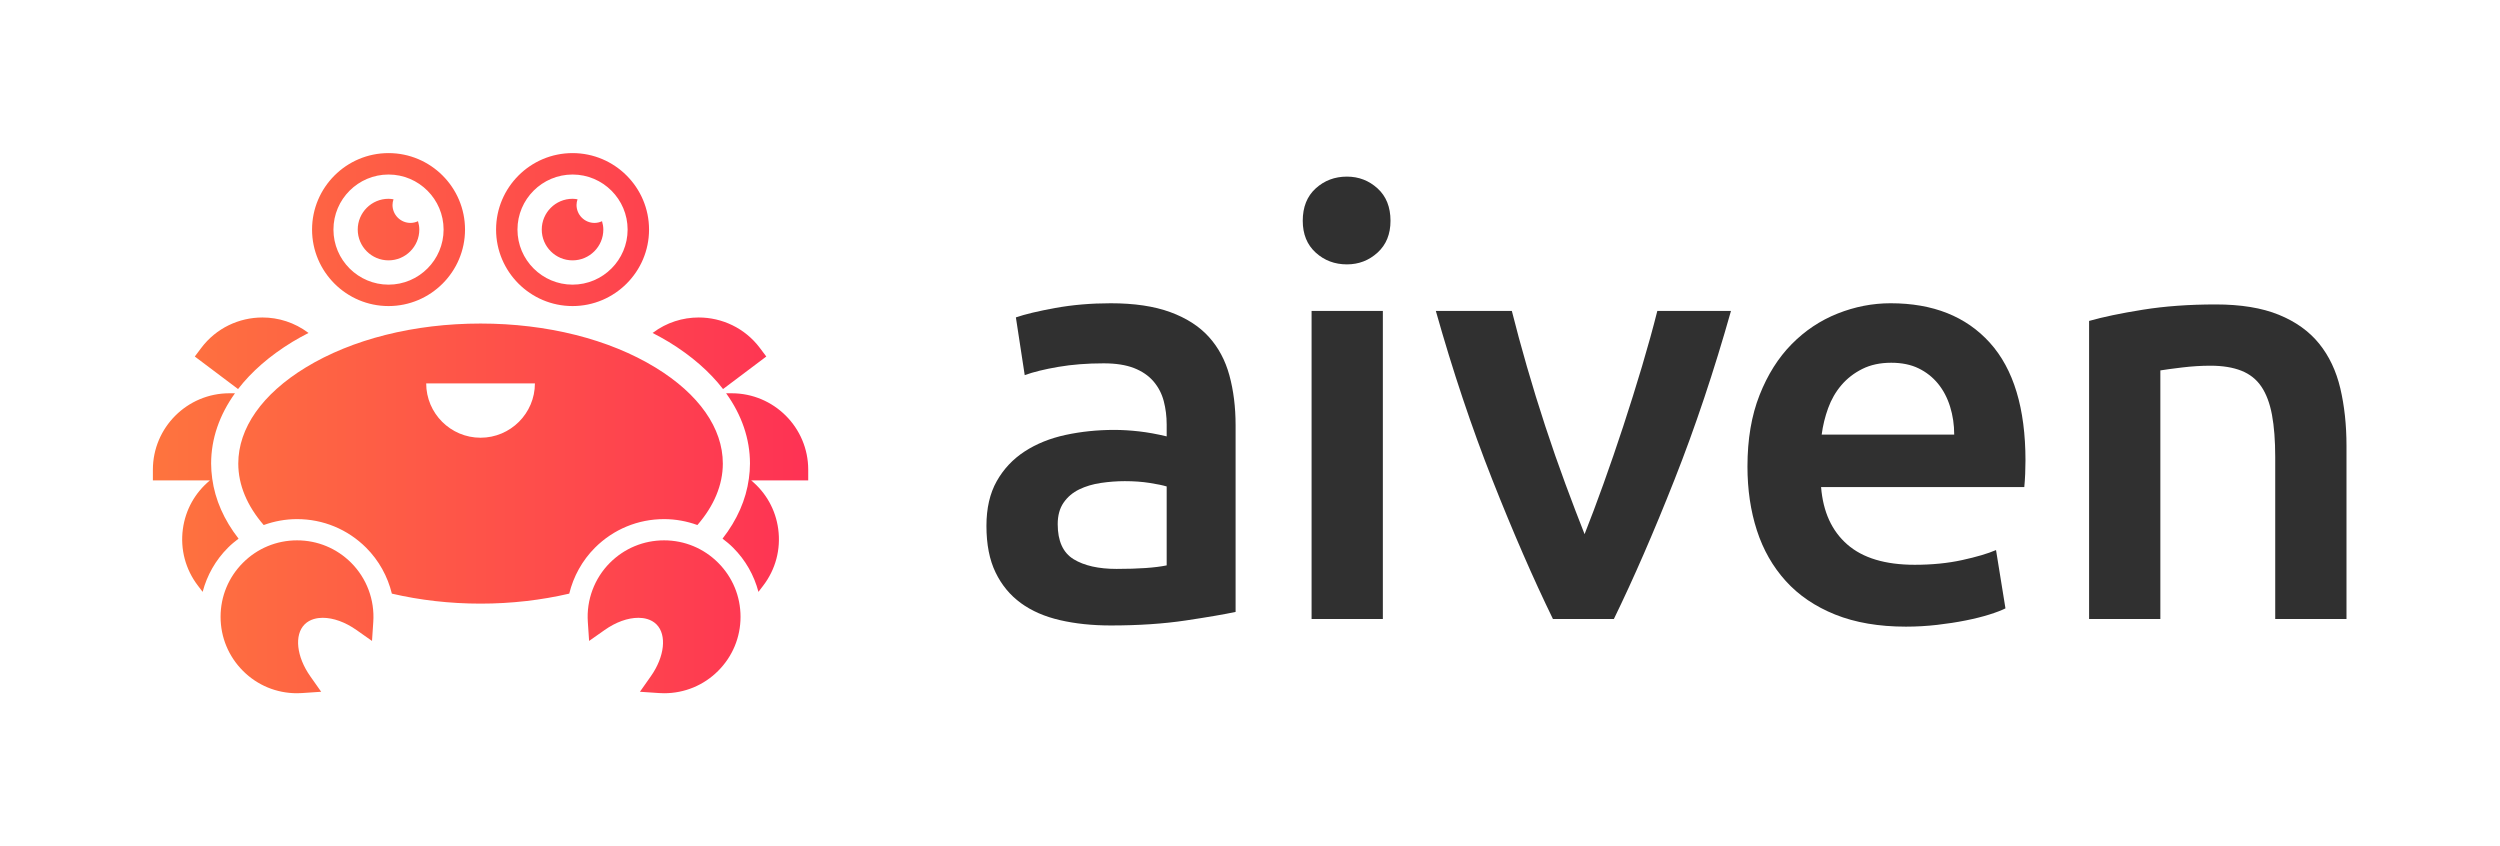 <?xml version="1.0" encoding="UTF-8" standalone="no"?>
<svg
   xmlns:dc="http://purl.org/dc/elements/1.1/"
   xmlns:cc="http://creativecommons.org/ns#"
   xmlns:rdf="http://www.w3.org/1999/02/22-rdf-syntax-ns#"
   xmlns:svg="http://www.w3.org/2000/svg"
   xmlns="http://www.w3.org/2000/svg"
   xmlns:sodipodi="http://sodipodi.sourceforge.net/DTD/sodipodi-0.dtd"
   xmlns:inkscape="http://www.inkscape.org/namespaces/inkscape"
   version="1.1"
   id="svg2"
   xml:space="preserve"
   width="802.679"
   height="271.669"
   viewBox="0 0 802.679 271.669"
   sodipodi:docname="aiven-logo_RGB (1).ai"><defs
     id="defs6"><linearGradient
       x1="0"
       y1="0"
       x2="1"
       y2="0"
       gradientUnits="userSpaceOnUse"
       gradientTransform="matrix(157.848,0,0,-157.848,36.824,101.876)"
       spreadMethod="pad"
       id="linearGradient28"><stop
         style="stop-opacity:1;stop-color:#fe743e"
         offset="0"
         id="stop24" /><stop
         style="stop-opacity:1;stop-color:#fe3254"
         offset="1"
         id="stop26" /></linearGradient><clipPath
       clipPathUnits="userSpaceOnUse"
       id="clipPath38"><path
         d="M 0,203.752 H 602.009 V 0 H 0 Z"
         id="path36" /></clipPath></defs><sodipodi:namedview
     pagecolor="#ffffff"
     bordercolor="#666666"
     borderopacity="1"
     objecttolerance="10"
     gridtolerance="10"
     guidetolerance="10"
     inkscape:pageopacity="0"
     inkscape:pageshadow="2"
     inkscape:window-width="640"
     inkscape:window-height="480"
     id="namedview4" /><g
     id="g10"
     inkscape:groupmode="layer"
     inkscape:label="aiven-logo_RGB (1)"
     transform="matrix(1.333,0,0,-1.333,0,271.669)"><g
       id="g12"><g
         id="g14"><g
           id="g20"><g
             id="g22"><path
               d="m 119.487,148.505 c 0,-10.15 8.259,-18.421 18.42,-18.421 v 0 c 10.153,0 18.423,8.271 18.423,18.421 v 0 c 0,10.161 -8.27,18.422 -18.423,18.422 v 0 c -10.161,0 -18.42,-8.261 -18.42,-18.422 m 5.152,0 c 0,7.314 5.957,13.262 13.268,13.262 v 0 c 7.308,0 13.262,-5.948 13.262,-13.262 v 0 c 0,-7.314 -5.954,-13.263 -13.262,-13.263 v 0 c -7.311,0 -13.268,5.949 -13.268,13.263 m -49.476,0 c 0,-10.15 8.26,-18.421 18.42,-18.421 v 0 c 10.154,0 18.423,8.271 18.423,18.421 v 0 c 0,10.161 -8.269,18.422 -18.423,18.422 v 0 c -10.16,0 -18.42,-8.261 -18.42,-18.422 m 5.152,0 c 0,7.314 5.957,13.262 13.268,13.262 v 0 c 7.308,0 13.262,-5.948 13.262,-13.262 v 0 c 0,-7.314 -5.954,-13.263 -13.262,-13.263 v 0 c -7.311,0 -13.268,5.949 -13.268,13.263 m 50.174,0.003 c 0,-4.091 3.327,-7.417 7.415,-7.417 v 0 c 4.089,0 7.416,3.326 7.416,7.417 v 0 c 0,0.703 -0.13,1.371 -0.315,2.016 v 0 c -0.551,-0.258 -1.163,-0.414 -1.813,-0.414 v 0 c -2.383,0 -4.328,1.942 -4.328,4.325 v 0 c 0,0.479 0.097,0.933 0.242,1.364 v 0 c -0.395,0.065 -0.79,0.121 -1.202,0.121 v 0 c -4.088,0 -7.415,-3.324 -7.415,-7.412 m -44.324,0 c 0,-4.091 3.327,-7.417 7.415,-7.417 v 0 c 4.09,0 7.416,3.326 7.416,7.417 v 0 c 0,0.703 -0.129,1.371 -0.314,2.016 v 0 c -0.552,-0.258 -1.164,-0.414 -1.813,-0.414 v 0 c -2.384,0 -4.329,1.942 -4.329,4.325 v 0 c 0,0.479 0.098,0.933 0.243,1.364 v 0 c -0.396,0.065 -0.791,0.121 -1.203,0.121 v 0 c -4.088,0 -7.415,-3.324 -7.415,-7.412 m 71.074,-24.865 -0.053,-0.039 c 1.336,-0.695 2.66,-1.405 3.917,-2.171 v 0 c 5.442,-3.327 9.825,-7.157 13.052,-11.341 v 0 l 10.418,7.837 -1.548,2.064 c -3.611,4.806 -9.14,7.339 -14.736,7.338 v 0 c -3.853,0 -7.738,-1.201 -11.05,-3.688 m -108.769,-3.65 -1.549,-2.064 10.418,-7.837 c 3.227,4.184 7.61,8.014 13.053,11.341 v 0 c 1.256,0.766 2.58,1.476 3.917,2.171 v 0 l -0.053,0.039 c -3.312,2.487 -7.197,3.689 -11.051,3.688 v 0 c -5.595,0 -11.124,-2.533 -14.735,-7.338 M 73.602,115.27 C 63.149,108.886 57.392,100.674 57.392,92.149 v 0 c 0,-5.167 2.143,-10.209 6.126,-14.808 v 0 c 2.544,0.921 5.243,1.426 8.031,1.426 v 0 c 6.276,0 12.183,-2.442 16.645,-6.891 v 0 c 3.071,-3.079 5.182,-6.916 6.191,-11.057 v 0 c 6.721,-1.563 13.919,-2.41 21.362,-2.41 v 0 c 7.443,0 14.641,0.847 21.363,2.41 v 0 c 1.009,4.141 3.12,7.978 6.192,11.057 v 0 c 4.461,4.449 10.368,6.891 16.644,6.891 v 0 c 2.787,0 5.488,-0.505 8.03,-1.426 v 0 c 3.984,4.599 6.127,9.641 6.127,14.808 v 0 c 0,8.525 -5.757,16.737 -16.21,23.121 v 0 c -11.189,6.837 -26.155,10.603 -42.146,10.603 v 0 c -15.989,0 -30.955,-3.766 -42.145,-10.603 m 29.053,-3.809 h 26.185 c -0.002,-7.218 -5.877,-13.09 -13.093,-13.09 v 0 c -7.215,0 -13.089,5.872 -13.092,13.09 m 72.242,-2.384 c 3.752,-5.227 5.745,-10.963 5.745,-16.928 v 0 c 0,-1.214 -0.098,-2.412 -0.26,-3.602 v 0 c -0.686,-5.11 -2.854,-9.999 -6.349,-14.485 v 0 c 0.889,-0.67 1.753,-1.382 2.552,-2.184 v 0 c 2.99,-2.987 5.051,-6.649 6.098,-10.635 v 0 l 1.146,1.502 c 2.989,3.911 4.274,8.751 3.618,13.629 v 0 c -0.619,4.631 -2.926,8.752 -6.508,11.712 v 0 l 13.733,0.012 v 2.576 c 0,10.151 -8.268,18.403 -18.429,18.403 v 0 z m -119.645,0 c -10.161,0 -18.428,-8.252 -18.428,-18.403 v 0 -2.576 l 13.732,-0.012 c -3.581,-2.96 -5.89,-7.081 -6.509,-11.712 v 0 c -0.654,-4.878 0.629,-9.718 3.619,-13.629 v 0 l 1.146,-1.502 c 1.047,3.986 3.107,7.648 6.097,10.635 v 0 c 0.799,0.802 1.664,1.514 2.553,2.184 v 0 c -3.494,4.486 -5.663,9.375 -6.349,14.485 v 0 c -0.162,1.19 -0.26,2.388 -0.26,3.602 v 0 c 0,5.965 1.993,11.701 5.744,16.928 v 0 z m 91.671,-40.816 c -3.747,-3.753 -5.7,-8.946 -5.337,-14.266 v 0 l 0.307,-4.573 3.75,2.64 c 2.681,1.889 5.561,2.933 8.124,2.933 v 0 c 1.259,0 3.05,-0.28 4.359,-1.587 v 0 c 2.524,-2.526 1.96,-7.775 -1.352,-12.479 v 0 l -2.64,-3.748 4.576,-0.31 c 0.422,-0.024 0.831,-0.045 1.246,-0.045 v 0 c 4.926,0 9.546,1.911 13.013,5.383 v 0 c 3.48,3.481 5.398,8.105 5.398,13.022 v 0 c 0,4.928 -1.918,9.549 -5.398,13.03 v 0 c -3.472,3.473 -8.1,5.391 -13.023,5.391 v 0 c -4.92,0 -9.541,-1.918 -13.023,-5.391 m -88.397,0 C 55.047,64.78 53.129,60.159 53.129,55.231 v 0 c 0,-4.917 1.918,-9.541 5.397,-13.022 v 0 c 3.467,-3.472 8.087,-5.383 13.012,-5.383 v 0 c 0.416,0 0.825,0.021 1.247,0.045 v 0 l 4.576,0.31 -2.64,3.748 c -3.312,4.704 -3.877,9.953 -1.351,12.479 v 0 c 1.308,1.307 3.099,1.587 4.359,1.587 v 0 c 2.562,0 5.442,-1.044 8.124,-2.933 v 0 l 3.749,-2.64 0.307,4.573 c 0.363,5.32 -1.591,10.513 -5.337,14.266 v 0 c -3.482,3.473 -8.103,5.391 -13.023,5.391 v 0 c -4.923,0 -9.552,-1.918 -13.023,-5.391"
               style="fill:url(#linearGradient28);stroke:none"
               id="path30" /></g></g></g></g><g
       id="g32"><g
         id="g34"
         clip-path="url(#clipPath38)"><g
           id="g40"
           transform="translate(268.952,66.773)"><path
             d="m 0,0 c 5.295,0 9.314,0.282 12.059,0.85 v 19.011 c -0.947,0.285 -2.318,0.568 -4.114,0.85 -1.798,0.284 -3.784,0.427 -5.959,0.427 -1.893,0 -3.809,-0.143 -5.745,-0.427 -1.941,-0.282 -3.689,-0.805 -5.25,-1.559 -1.561,-0.759 -2.815,-1.823 -3.762,-3.192 -0.946,-1.374 -1.418,-3.1 -1.418,-5.18 0,-4.066 1.279,-6.879 3.832,-8.442 C -7.803,0.779 -4.351,0 0,0 m -1.418,63.985 c 5.674,0 10.45,-0.709 14.329,-2.128 3.876,-1.419 6.973,-3.405 9.294,-5.959 2.315,-2.554 3.971,-5.652 4.965,-9.293 0.991,-3.643 1.488,-7.639 1.488,-11.989 V -10.36 c -2.647,-0.565 -6.646,-1.254 -11.989,-2.056 -5.344,-0.802 -11.374,-1.206 -18.087,-1.206 -4.449,0 -8.513,0.425 -12.202,1.278 -3.689,0.85 -6.836,2.218 -9.436,4.112 -2.602,1.893 -4.635,4.35 -6.099,7.378 -1.469,3.027 -2.2,6.763 -2.2,11.209 0,4.256 0.826,7.85 2.482,10.783 1.654,2.929 3.901,5.322 6.739,7.166 2.84,1.842 6.124,3.167 9.861,3.972 3.736,0.802 7.637,1.205 11.706,1.205 1.891,0 3.877,-0.12 5.957,-0.355 2.081,-0.236 4.303,-0.638 6.669,-1.206 v 2.839 c 0,1.985 -0.237,3.876 -0.709,5.675 -0.475,1.795 -1.302,3.38 -2.483,4.753 -1.184,1.37 -2.745,2.434 -4.681,3.191 -1.94,0.756 -4.375,1.136 -7.308,1.136 -3.971,0 -7.615,-0.284 -10.925,-0.852 -3.311,-0.567 -6.007,-1.23 -8.087,-1.986 l -2.128,13.904 c 2.175,0.756 5.342,1.512 9.506,2.27 4.161,0.755 8.607,1.135 13.338,1.135"
             style="fill:#303030;fill-opacity:1;fill-rule:nonzero;stroke:none"
             id="path42" /></g><path
           d="m 333.08,54.712 h -17.167 v 74.202 h 17.167 z m 1.842,95.909 c 0,-3.217 -1.041,-5.77 -3.119,-7.662 -2.083,-1.893 -4.541,-2.836 -7.378,-2.836 -2.932,0 -5.44,0.943 -7.52,2.836 -2.081,1.892 -3.12,4.445 -3.12,7.662 0,3.31 1.039,5.911 3.12,7.803 2.08,1.892 4.588,2.839 7.52,2.839 2.837,0 5.295,-0.947 7.378,-2.839 2.078,-1.892 3.119,-4.493 3.119,-7.803"
           style="fill:#303030;fill-opacity:1;fill-rule:nonzero;stroke:none"
           id="path44" /><g
           id="g46"
           transform="translate(374.046,54.712)"><path
             d="m 0,0 c -4.748,9.741 -9.616,20.928 -14.602,33.554 -4.988,12.627 -9.521,26.176 -13.604,40.648 h 18.308 c 1.044,-4.163 2.254,-8.632 3.631,-13.407 1.376,-4.777 2.85,-9.555 4.416,-14.329 1.569,-4.778 3.182,-9.413 4.843,-13.903 1.663,-4.497 3.207,-8.538 4.631,-12.131 1.423,3.593 2.944,7.634 4.558,12.131 1.613,4.49 3.207,9.125 4.773,13.903 1.566,4.774 3.062,9.552 4.488,14.329 1.421,4.775 2.658,9.244 3.704,13.407 H 42.885 C 38.801,59.73 34.266,46.181 29.28,33.554 24.292,20.928 19.427,9.741 14.679,0 Z"
             style="fill:#303030;fill-opacity:1;fill-rule:nonzero;stroke:none"
             id="path48" /></g><g
           id="g50"
           transform="translate(470.699,99.119)"><path
             d="m 0,0 c 0,2.364 -0.333,4.612 -0.994,6.74 -0.662,2.128 -1.631,3.973 -2.907,5.532 -1.28,1.561 -2.838,2.791 -4.684,3.689 -1.843,0.898 -4.044,1.348 -6.597,1.348 -2.649,0 -4.964,-0.496 -6.953,-1.489 -1.985,-0.994 -3.667,-2.295 -5.035,-3.902 C -28.544,10.31 -29.607,8.465 -30.362,6.386 -31.121,4.304 -31.639,2.176 -31.923,0 Z m -49.799,-7.661 c 0,6.526 0.967,12.248 2.907,17.167 1.939,4.917 4.516,9.01 7.733,12.273 3.215,3.263 6.904,5.722 11.067,7.378 4.161,1.653 8.417,2.483 12.769,2.483 10.215,0 18.182,-3.171 23.905,-9.507 5.722,-6.338 8.584,-15.796 8.584,-28.373 0,-0.949 -0.025,-2.013 -0.07,-3.195 -0.05,-1.183 -0.119,-2.248 -0.215,-3.192 h -48.946 c 0.471,-5.957 2.575,-10.57 6.314,-13.834 3.733,-3.263 9.151,-4.893 16.244,-4.893 4.161,0 7.968,0.377 11.422,1.136 3.452,0.754 6.172,1.559 8.157,2.41 l 2.271,-14.044 c -0.947,-0.474 -2.248,-0.974 -3.902,-1.491 -1.655,-0.522 -3.546,-0.992 -5.676,-1.419 -2.128,-0.426 -4.421,-0.781 -6.881,-1.063 -2.461,-0.282 -4.966,-0.428 -7.519,-0.428 -6.526,0 -12.201,0.975 -17.026,2.91 -4.823,1.938 -8.794,4.633 -11.916,8.087 -3.122,3.452 -5.441,7.521 -6.954,12.201 -1.514,4.681 -2.268,9.812 -2.268,15.394"
             style="fill:#303030;fill-opacity:1;fill-rule:nonzero;stroke:none"
             id="path52" /></g><g
           id="g54"
           transform="translate(503.185,126.502)"><path
             d="m 0,0 c 3.31,0.944 7.613,1.845 12.911,2.695 5.295,0.852 11.159,1.278 17.593,1.278 6.053,0 11.112,-0.829 15.182,-2.483 4.065,-1.656 7.305,-3.972 9.717,-6.952 2.413,-2.98 4.115,-6.576 5.109,-10.783 C 61.503,-20.455 62,-25.066 62,-30.078 V -71.791 H 44.834 v 39.017 c 0,3.973 -0.263,7.353 -0.779,10.144 -0.523,2.789 -1.374,5.059 -2.556,6.81 -1.184,1.75 -2.79,3.026 -4.823,3.831 -2.035,0.802 -4.518,1.205 -7.447,1.205 -2.179,0 -4.45,-0.141 -6.812,-0.424 -2.365,-0.285 -4.113,-0.522 -5.25,-0.709 V -71.791 H 0 Z"
             style="fill:#303030;fill-opacity:1;fill-rule:nonzero;stroke:none"
             id="path56" /></g></g></g></g></svg>
